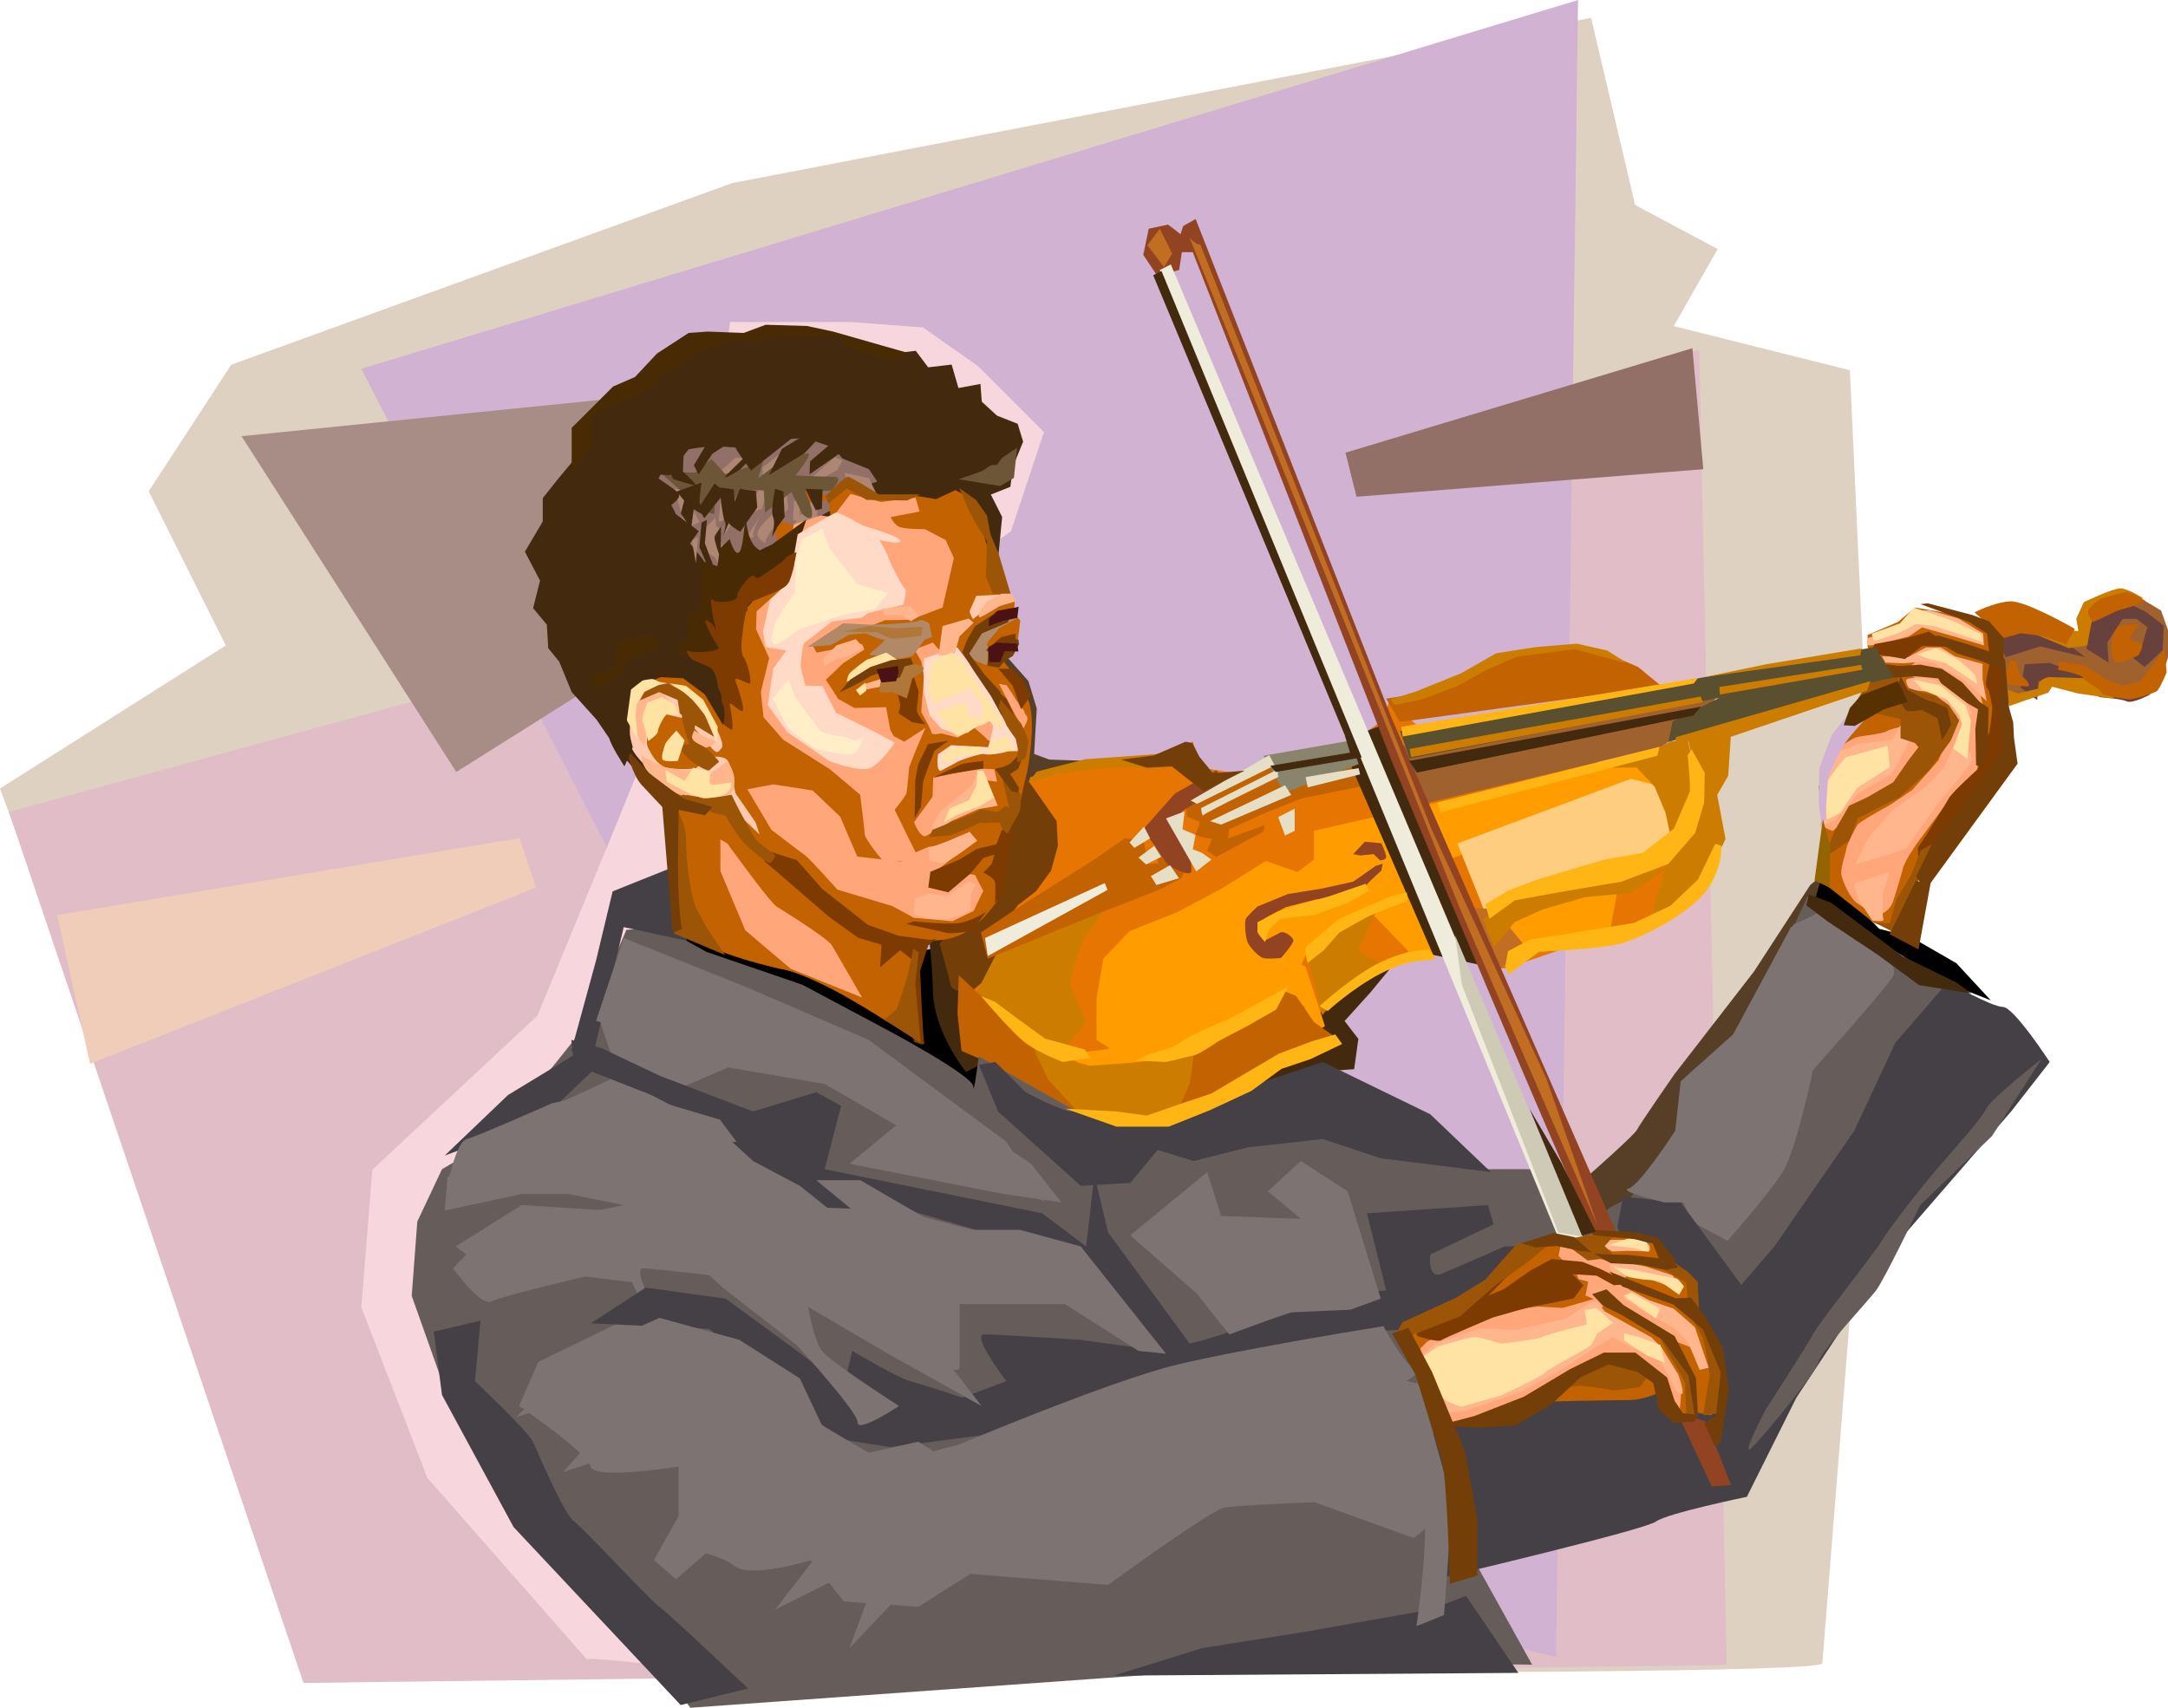 <?xml version="1.0" encoding="UTF-8"?>
<!DOCTYPE svg PUBLIC "-//W3C//DTD SVG 1.1//EN" "http://www.w3.org/Graphics/SVG/1.1/DTD/svg11.dtd">
<!-- Creator: CorelDRAW -->
<svg xmlns="http://www.w3.org/2000/svg" xml:space="preserve" width="174.667mm" height="137.619mm" version="1.1" style="shape-rendering:geometricPrecision; text-rendering:geometricPrecision; image-rendering:optimizeQuality; fill-rule:evenodd; clip-rule:evenodd"
viewBox="0 0 17467 13762"
 xmlns:xlink="http://www.w3.org/1999/xlink">
 <defs>
  <style type="text/css">
   <![CDATA[
    .fil31 {fill:#454045;fill-rule:nonzero}
    .fil74 {fill:#E6DFC5;fill-rule:nonzero}
    .fil66 {fill:#7D7373;fill-rule:nonzero}
    .fil7 {fill:#432A0E;fill-rule:nonzero}
    .fil57 {fill:#FFE3A4;fill-rule:nonzero}
    .fil45 {fill:#482A04;fill-rule:nonzero}
    .fil78 {fill:#926F67;fill-rule:nonzero}
    .fil19 {fill:#69413C;fill-rule:nonzero}
    .fil39 {fill:#AE8674;fill-rule:nonzero}
    .fil59 {fill:#733E08;fill-rule:nonzero}
    .fil62 {fill:#4A1212;fill-rule:nonzero}
    .fil51 {fill:#7D3B01;fill-rule:nonzero}
    .fil54 {fill:#9C5506;fill-rule:nonzero}
    .fil48 {fill:#FFB68D;fill-rule:nonzero}
    .fil70 {fill:#FFB615;fill-rule:nonzero}
    .fil34 {fill:#924322;fill-rule:nonzero}
    .fil22 {fill:#CC7D00;fill-rule:nonzero}
    .fil64 {fill:#C26E22;fill-rule:nonzero}
    .fil42 {fill:#FFA67B;fill-rule:nonzero}
    .fil25 {fill:#C26201;fill-rule:nonzero}
    .fil12 {fill:#FF9C00;fill-rule:nonzero}
    .fil8 {fill:black;fill-rule:nonzero}
    .fil0 {fill:#DFD1C1;fill-rule:nonzero}
    .fil1 {fill:#E0BDC7;fill-rule:nonzero}
    .fil2 {fill:#D1B2D3;fill-rule:nonzero}
    .fil3 {fill:#A88C86;fill-rule:nonzero}
    .fil4 {fill:#F7D6DE;fill-rule:nonzero}
    .fil5 {fill:#563F26;fill-rule:nonzero}
    .fil6 {fill:#563F26;fill-rule:nonzero}
    .fil9 {fill:#E67601;fill-rule:nonzero}
    .fil10 {fill:#FF9C00;fill-rule:nonzero}
    .fil11 {fill:#FFCD7F;fill-rule:nonzero}
    .fil13 {fill:#733E08;fill-rule:nonzero}
    .fil14 {fill:#9F622F;fill-rule:nonzero}
    .fil15 {fill:#9F622F;fill-rule:nonzero}
    .fil16 {fill:#C26E22;fill-rule:nonzero}
    .fil17 {fill:#69413C;fill-rule:nonzero}
    .fil18 {fill:#69413C;fill-rule:nonzero}
    .fil20 {fill:#CC7D00;fill-rule:nonzero}
    .fil21 {fill:#CC7D00;fill-rule:nonzero}
    .fil23 {fill:#C26201;fill-rule:nonzero}
    .fil24 {fill:#C26201;fill-rule:nonzero}
    .fil26 {fill:#665D5B;fill-rule:nonzero}
    .fil27 {fill:#7D7373;fill-rule:nonzero}
    .fil28 {fill:#7D7373;fill-rule:nonzero}
    .fil29 {fill:#454045;fill-rule:nonzero}
    .fil30 {fill:#454045;fill-rule:nonzero}
    .fil32 {fill:#924322;fill-rule:nonzero}
    .fil33 {fill:#924322;fill-rule:nonzero}
    .fil35 {fill:#F0ECDC;fill-rule:nonzero}
    .fil36 {fill:#926F67;fill-rule:nonzero}
    .fil37 {fill:#AE8674;fill-rule:nonzero}
    .fil38 {fill:#AE8674;fill-rule:nonzero}
    .fil40 {fill:#FFCAB0;fill-rule:nonzero}
    .fil41 {fill:#FFCAB0;fill-rule:nonzero}
    .fil43 {fill:#6D5537;fill-rule:nonzero}
    .fil44 {fill:#6D5537;fill-rule:nonzero}
    .fil46 {fill:#FFDAC6;fill-rule:nonzero}
    .fil47 {fill:#FFDAC6;fill-rule:nonzero}
    .fil49 {fill:#B18967;fill-rule:nonzero}
    .fil50 {fill:#B18967;fill-rule:nonzero}
    .fil52 {fill:#B07738;fill-rule:nonzero}
    .fil53 {fill:#B07738;fill-rule:nonzero}
    .fil55 {fill:#FFEEC8;fill-rule:nonzero}
    .fil56 {fill:#FFEEC8;fill-rule:nonzero}
    .fil58 {fill:#733E08;fill-rule:nonzero}
    .fil60 {fill:#4A1212;fill-rule:nonzero}
    .fil61 {fill:#4A1212;fill-rule:nonzero}
    .fil63 {fill:#C26E22;fill-rule:nonzero}
    .fil65 {fill:#CFCAB6;fill-rule:nonzero}
    .fil67 {fill:#665D5B;fill-rule:nonzero}
    .fil68 {fill:#FFB615;fill-rule:nonzero}
    .fil69 {fill:#FFB615;fill-rule:nonzero}
    .fil71 {fill:#5A502F;fill-rule:nonzero}
    .fil72 {fill:#8B846D;fill-rule:nonzero}
    .fil73 {fill:#F0ECDC;fill-rule:nonzero}
    .fil75 {fill:#D1B2D3;fill-rule:nonzero}
    .fil76 {fill:#946401;fill-rule:nonzero}
    .fil77 {fill:#573101;fill-rule:nonzero}
    .fil79 {fill:#F0CDB8;fill-rule:nonzero}
   ]]>
  </style>
 </defs>
 <g id="Layer_x0020_1">
  <g id="vc111956.ai">
   <g>
    <path class="fil0" d="M2617 13451l-2617 -7097 1819 -1153 -621 -1242 665 -1020 4037 -1464 6919 -1331 355 1508 665 355 -354 621 1419 355 222 4835 -444 5589c-222,133 -12065,44 -12065,44z"/>
    <polygon class="fil1" points="13911,13418 2445,13562 72,6543 13690,2817 "/>
    <polygon class="fil2" points="5528,8073 2911,2972 12714,0 12537,13352 9653,12686 "/>
    <polygon class="fil3" points="5007,3205 1946,3515 3676,6221 4874,5467 "/>
    <path class="fil4" d="M4730 13374l-1287 -1464 -532 -1375 89 -1109 1330 -1242 622 -1508 487 -1198 444 -2883 976 0 577 44 443 311 532 532 -266 799 -931 665 -1908 8472c0,0 -598,-69 -576,-44z"/>
    <path class="fil5" d="M12801 9470c0,0 366,-322 388,-366 22,-45 299,-444 299,-444l644 -832 454 -698 111 -89 -67 377c0,0 -465,1176 -543,1231 -77,55 -776,1109 -820,1120 -45,11 -366,144 -366,144l-100 -443z"/>
    <polygon class="fil6" points="8109,5289 8286,5489 8353,5710 8343,5877 8332,6076 8454,6121 8775,6132 8509,6387 8154,6697 7977,6343 8009,5322 "/>
    <polygon class="fil7" points="7918,3856 8074,4166 8020,4723 7575,3867 "/>
    <polygon class="fil7" points="8163,3756 8243,3559 8199,3415 8032,3349 7910,3237 7899,3094 7722,3127 7667,2938 7478,2960 7378,2827 7190,2849 6790,2750 6358,2650 6003,2739 5593,2794 5293,2982 4861,3315 4706,3482 4617,3714 4506,3847 4373,4014 4373,4202 4229,4446 4351,4679 4295,4901 4406,5034 4417,5223 4506,5333 4606,5577 4806,5799 4950,6010 5149,6243 5327,6365 5896,5752 5940,5003 6937,4366 7586,4078 7752,3945 7974,3989 8140,3923 "/>
    <path class="fil8" d="M7600 7629l-177 33 -111 422 -33 55c0,0 -644,-311 -888,-388 -243,-78 -920,-277 -920,-277l-56 177c0,0 378,100 466,200 89,100 1653,1108 2041,1164 388,56 521,277 443,-211 -77,-488 -765,-1175 -765,-1175z"/>
    <polygon class="fil8" points="14619,7263 14664,7108 14897,7241 15141,7485 15396,7551 15762,7762 16039,8061 15673,7917 "/>
    <path class="fil7" d="M9580 9015c0,0 465,-177 509,-199 45,-23 511,-178 511,-178l310 -22 34 -244 -111 -144 210 -233 156 -189 -400 189 -277 222 -311 277 -631 521z"/>
    <path class="fil7" d="M7473 7474c0,0 33,188 44,521 11,333 266,643 266,643l244 -122 -410 -1098 -144 56z"/>
    <path class="fil9" d="M10076 6251l-344 -56 -88 -99 -34 -122 -188 133 -344 22 -410 33 -366 100 -100 255 -189 887 -332 511 377 554 787 288c0,0 854,56 898,22 44,-33 743,-244 810,-332 66,-89 55,-266 55,-266l266 -189 289 -233 255 -122 299 67 311 99 110 0 643 -221 610 -133c0,0 367,-289 367,-333 0,-44 99,-288 99,-288l-155 -422 -311 -221 -1763 -156 -432 -377 -78 167 -244 177 -432 89 -366 166z"/>
    <polygon class="fil10" points="13283,6076 10586,6695 10586,6927 10453,7027 10198,6938 9843,7160 9488,7349 9100,7504 8889,7726 8834,8048 8834,8380 9011,8491 9666,8314 10209,8003 10464,7815 10542,7648 11041,7316 11362,7038 13428,6287 "/>
    <g>
     <polygon class="fil11" points="13139,6276 11742,6797 11956,7332 12244,7543 12787,7576 12976,7432 13020,7177 13209,6966 13486,6744 13486,6467 13406,6343 "/>
     <path class="fil12" d="M11052 7360l343 355 245 -22 -233 -599 -145 -133c0,0 -288,177 -332,177 -45,0 -366,178 -366,178l488 44z"/>
     <path class="fil12" d="M10675 8269l-156 -476 -155 -100 -477 277 -310 266 -344 133 -332 89 -400 44c0,0 344,122 400,100 55,-22 632,-89 632,-89l743 -344 233 -66 33 255 133 -89z"/>
    </g>
    <path class="fil13" d="M8257 6251l256 366 10 199 -55 200 -122 167 -144 110 -100 133 -55 200c0,0 11,188 -45,222 -55,33 -188,155 -188,155 0,0 -144,-11 -156,-67 -10,-55 -88,-332 -88,-332l122 -144 565 -1209z"/>
    <g>
     <polygon class="fil14" points="11268,6018 11490,6473 13386,6018 13697,5797 13830,5619 12765,5774 "/>
     <path class="fil15" d="M16136 5054l-33 110 55 300 22 133 189 22 89 -89 55 -77 178 66 410 111 277 -100c0,0 89,-200 89,-244 0,-44 0,-211 0,-211l-56 -155 -221 -133 -289 144 -44 67 56 199c0,0 -89,0 -145,0 -55,0 -244,-66 -244,-66l-321 -89 -67 12z"/>
     <polygon class="fil16" points="11867,7316 12066,7837 12244,7648 12554,7537 12854,7526 12821,7438 12577,7426 12299,7460 12144,7415 12055,7327 "/>
    </g>
    <g>
     <polygon class="fil17" points="16846,4920 16802,5098 16813,5231 16989,5340 16978,5179 17101,4987 17212,4987 17301,5054 17256,5209 17179,5297 17278,5375 17423,5242 17434,5042 17290,4931 17179,4876 16946,4898 "/>
     <polygon class="fil18" points="16802,5297 16436,5209 16158,5297 16092,5142 16347,5064 16569,5120 "/>
     <path class="fil19" d="M16724 5419l-211 -77 -200 11 -33 188 133 100 12 -155 221 11 277 122c0,0 167,11 211,33 45,22 189,-55 189,-55l-11 -67 -289 11 -299 -122z"/>
    </g>
    <polygon class="fil12" points="12050,7316 12161,7471 12316,7660 12970,7515 13059,7027 12648,7127 12161,7216 "/>
    <g>
     <path class="fil20" d="M13602 5963l78 355 -78 354 -144 211c0,0 -200,577 -144,566 56,-11 477,-455 477,-455l111 -233 -67 -355 89 -155 22 -333 -344 45z"/>
     <polygon class="fil21" points="10531,7693 10652,8181 10852,7959 11140,7781 10941,7659 11107,7305 10652,7548 "/>
     <path class="fil22" d="M8989 7205l-266 377c0,0 -100,277 -100,332 0,56 111,267 122,311 11,44 -210,255 -210,255l199 111 644 -45c0,0 210,-133 221,-88 11,44 67,521 22,521 -44,0 -587,67 -632,55 -44,-11 -410,-100 -410,-100l-532 -321 -211 -133 0 -421 211 -411 721 -366 221 -77z"/>
     <polygon class="fil22" points="12699,6185 13186,6185 13331,6340 13419,6550 13452,6706 13619,6584 13652,6195 13597,5963 13464,5974 13286,6062 "/>
     <path class="fil22" d="M12037 7630l167 -200 222 -100 343 -100 366 -33 311 -211 -455 122 -410 78c0,0 -211,11 -255,22 -44,11 -211,67 -211,67l-166 133 88 222z"/>
     <path class="fil22" d="M17272 4824c0,0 -128,-83 -189,-83 -61,0 -294,111 -294,111l-61 133 17 100 -167 -12 -266 -44 89 83 266 111 150 -22c0,0 22,-133 39,-205 16,-72 72,-161 72,-161l161 -28 183 17z"/>
     <path class="fil22" d="M16190 5689l128 -45 183 -61 33 -49 211 55 272 39 99 -50c0,0 -216,-77 -260,-111l-350 -11c-108,25 -73,91 -88,94 -28,6 -161,39 -161,39l-116 -44 49 144z"/>
    </g>
    <polygon class="fil23" points="7725,7859 8058,8169 8302,8347 8346,8491 8446,8702 8701,8979 8468,8924 8169,8791 7925,8546 7747,8469 7714,8169 "/>
    <polygon class="fil24" points="10264,8069 9943,8314 9621,8469 9588,8724 9477,8979 9799,8868 10242,8580 10642,8413 10775,8369 10586,8236 10442,8025 10331,7981 "/>
    <path class="fil25" d="M11035 6323l-549 111 -305 122 -277 127 -11 73 294 -106 -6 50 -382 205 -73 -49c0,0 51,-106 28,-100 -22,5 -127,-28 -127,-28 0,0 55,-111 33,-111 -22,0 -100,-39 -100,-39l0 -111 666 -343 698 -34 111 233z"/>
    <path class="fil25" d="M9344 6634l28 110 99 67 -11 89 106 77 -50 100 -155 83 -222 89 -216 83 -477 194 -488 200 -55 -211 271 -183 649 -410 238 -166 150 16 28 122c0,0 -22,72 0,72 22,0 105,-22 99,6 -5,27 -22,-128 -22,-128l-77 -166 105 -44z"/>
    <path class="fil25" d="M16142 5142l138 -39 178 23 188 66 71 -124c0,0 -394,-228 -521,-222 -128,6 -288,89 -288,89l234 207z"/>
    <path class="fil25" d="M16247 5325c0,22 17,117 45,128 27,11 72,72 49,77 -22,6 -166,-16 -166,-16l-28 -61 50 -128 50 0z"/>
    <path class="fil25" d="M16862 5014l200 -94 150 -44 72 -33c0,0 -105,-72 -144,-72 -39,0 -189,44 -211,55 -22,11 -94,61 -105,94 -11,34 38,94 38,94z"/>
    <path class="fil25" d="M17234 5031c-28,0 -161,-5 -183,33 -22,39 -45,115 -40,148 6,33 1,108 35,124 33,17 183,-55 183,-55 0,0 55,-89 16,-100 -39,-11 -89,-22 -83,-45 6,-22 72,-105 72,-105z"/>
    <path class="fil25" d="M17439 5231l-194 260 -150 34 -144 -61 -150 -100 -205 -34 -16 67c0,0 188,33 205,67 16,33 133,83 144,116 11,33 188,50 222,56 33,5 205,-50 227,-67 22,-17 78,-150 78,-150l-17 -188z"/>
    <polygon class="fil25" points="11168,5630 11279,5818 13386,5530 13198,5375 12865,5231 12366,5220 12089,5297 11800,5453 11379,5597 "/>
    <path class="fil26" d="M7886 8513c0,0 -44,333 -44,244 0,-89 -710,-466 -710,-466l-666 -355 -776 -266 -355 -199 -288 22 -333 776 -266 333 -621 665 -266 155 -199 422 -45 599 244 687 1553 2018 448 614 5141 -369 1641 22 -444 -799 1087 -399 1375 -1375 1553 -2794 -577 -267 -377 -332 -399 -222 -289 621c0,0 -488,776 -488,865 0,88 -643,931 -643,931l-177 89 -200 222 -377 -533 -399 0 -1065 -621c0,0 -1840,378 -1929,333 -89,-44 -1109,-621 -1109,-621z"/>
    <path class="fil27" d="M14451 7449l266 -111 332 221c0,0 267,200 200,311 -67,111 -643,754 -643,754 0,0 -133,643 -244,821 -111,177 -444,554 -444,554l-288 -155 -155 -355 532 -954 444 -1086z"/>
    <path class="fil28" d="M4981 8668c0,0 -843,400 -932,422 -89,22 -444,399 -444,399l-22 266 621 -133 377 0 444 89c0,0 -954,200 -1042,221 -89,23 -333,289 -333,289 0,0 221,310 310,266 89,-44 754,-200 754,-200l377 45 111 222 -865 421 -155 355c0,0 554,377 577,488 22,111 709,0 709,0 0,0 0,421 0,554 0,133 311,133 444,244 133,111 621,-44 621,-44l266 333 599 44 421 -266 1109 89c0,0 821,-599 932,-622 111,-22 732,-44 732,-44l798 288c0,0 333,-244 266,-354 -66,-111 -355,-998 -355,-998 0,0 -532,-67 -709,-23 -178,45 -1442,422 -1597,444 -155,22 -533,66 -887,111 -355,44 -621,133 -621,133l-266 133 -555 -111 -222 -510 -1153 -643c0,0 -200,-355 -111,-355 89,0 821,89 821,89l598 244 755 332c0,0 377,222 377,133 0,-89 0,-510 0,-510l953 0c0,0 -89,-399 -177,-421 -89,-22 -1597,-422 -1597,-422l-1197 -554 -311 -311 466 -199 776 133 577 333 -377 310 1242 244 465 67 -244 -311 -909 -599 -799 -465c0,0 -909,-245 -998,-311 -88,-67 -510,-111 -510,-111l-266 311 156 465z"/>
    <g>
     <polygon class="fil29" points="8751,10044 8396,9777 6644,9422 6777,8912 6577,8801 6067,8957 5313,8668 4848,8447 4603,8380 4626,8580 5247,8824 5801,9112 6067,9356 6444,9556 6666,9733 7331,9755 7864,9911 8574,10044 9150,10642 9327,10975 9660,10930 8928,9932 8817,9467 "/>
     <path class="fil30" d="M7886 8580l155 377 666 599 399 -23 221 -266 289 89 443 -111 599 -66 466 155 887 111 -488 -466 -865 -421 -665 221 -732 244c0,0 -532,-66 -621,-66 -89,0 -377,-156 -377,-156l-244 -243 -133 22z"/>
     <path class="fil31" d="M15693 7914l-422 488 -332 710 -643 932 -267 310 -488 -665 -465 -45 -45 244 267 666 66 554c0,0 -1353,266 -1442,266 -88,0 -399,200 -399,200l133 1131c0,0 1597,-377 1686,-444 89,-66 732,-199 732,-199l399 -799 865 -1308 865 -998 311 -399c0,0 -289,-444 -378,-444 -88,0 -443,-200 -443,-200z"/>
     <polygon class="fil31" points="11523,12971 10525,13148 9682,13282 8973,13503 12233,13481 11811,12860 "/>
     <path class="fil31" d="M8019 11552l-843 110 -421 -66 -555 -488 -487 -399 -954 -45 443 -288 644 89 576 421 377 289 67 -289c0,0 377,222 465,244 89,22 422,133 422,133l355 -133c0,0 -289,-377 -178,-377 111,0 777,44 777,44l643 89 355 -89 776 -243 443 -134 244 -22 -155 -621 976 -66 44 155 -510 244c0,0 -22,200 89,155 111,-44 510,-221 510,-221l377 0 -355 443 -709 222 -444 22 -1264 444 -1398 465 -310 -88z"/>
     <path class="fil31" d="M3495 10731l376 -89 -44 488c0,0 422,399 466,488 44,89 244,577 333,643 88,67 598,621 687,688 89,66 714,658 714,658l-543 133 -1346 -1434 -577 -1065 -66 -510z"/>
     <polygon class="fil31" points="4803,8602 4360,9023 3583,9312 4093,8824 4714,8447 4936,8580 "/>
     <polygon class="fil31" points="5380,7005 4936,7183 4803,7737 4603,8469 4781,8491 5025,7471 5535,7582 "/>
    </g>
    <polygon class="fil7" points="11547,7695 11964,7784 11132,5844 10877,5943 10877,6077 10323,6198 10323,6287 10877,6154 "/>
    <path class="fil32" d="M9255 1843l-44 211 111 166 178 -44 22 -144 88 0 1608 4114c0,0 1575,3770 1619,3770 45,0 189,22 189,22l-1808 -4136 -1585 -4037 -100 56 -22 66 -100 -77 -156 33z"/>
    <polygon class="fil33" points="13547,11457 13791,11979 13946,11967 13747,11457 13591,11402 "/>
    <path class="fil34" d="M10996 6783l-94 100 56 11 110 -11 50 50c0,0 50,0 50,-28 0,-28 -39,-110 -39,-110l-133 -12z"/>
    <path class="fil34" d="M11085 6977l-183 128 -250 55 -277 45 -244 100c0,0 -83,77 -94,99 -11,22 -5,150 17,194 22,45 88,111 122,122 33,11 144,0 144,0 0,0 105,-116 100,-144 -6,-28 -72,-77 -105,-61 -34,17 -128,67 -128,67 0,0 -56,-50 -56,-78 0,-28 72,-111 72,-111l156 -83 238 -61 244 -28c0,0 150,-66 172,-94 22,-28 116,-111 116,-111l11 -55 -55 16z"/>
    <path class="fil34" d="M9799 6207l-333 188 -255 288 200 289c0,0 188,111 188,44 0,-66 -22,-233 -66,-299 -45,-67 -12,-178 -12,-178l233 -144 111 -111 -66 -77z"/>
    <polygon class="fil35" points="9433,2131 12749,9983 12549,9960 9344,2176 "/>
    <path class="fil36" d="M7068 3881l-67 -100 -213 -86 -77 -89 -322 -111 -288 122 -344 -22c0,0 -300,22 -333,67 -33,44 -100,155 -122,199 -22,45 145,222 155,333 12,111 211,299 222,344 11,44 167,77 167,77 0,0 90,103 101,-8 11,-111 256,-211 256,-211l133 -33 208 -169 144 -78c0,0 78,-55 111,-111 34,-55 269,-124 269,-124z"/>
    <polygon class="fil37" points="5990,3900 5890,4094 5842,4302 5995,4061 6062,3911 "/>
    <polygon class="fil38" points="6112,3939 6051,4128 6139,4100 6178,3955 "/>
    <path class="fil39" d="M6339 3983l-127 172c0,0 -126,114 -109,158 16,44 77,78 66,50 -11,-28 181,-263 181,-263l-11 -117z"/>
    <path class="fil39" d="M6400 4033c-6,22 -11,161 -11,161 0,0 72,5 61,-22 -11,-28 -5,-122 -5,-122l-45 -17z"/>
    <polygon class="fil39" points="6544,4033 6391,4230 6583,4166 6583,4033 "/>
    <polygon class="fil39" points="6550,3839 6727,3684 6788,3712 6744,3789 6600,3867 "/>
    <polygon class="fil39" points="6306,3640 6145,3767 6145,3867 6345,3712 "/>
    <polygon class="fil39" points="6012,3689 5884,3800 5807,3906 5790,3811 5923,3689 "/>
    <path class="fil39" d="M5763 4172c0,0 22,249 33,288 11,39 16,83 0,61 -17,-22 -133,-89 -133,-89l16 -171 84 -89z"/>
    <path class="fil39" d="M5742 4224l94 200 -11 72c0,0 -44,-17 -72,-44 -27,-28 54,-186 54,-186l-65 -42z"/>
    <path class="fil39" d="M7001 3853l-196 -42c0,0 41,214 63,192 22,-23 189,-34 189,-34l-56 -116z"/>
    <polygon class="fil39" points="5574,4355 5607,4538 5624,4327 "/>
    <path class="fil39" d="M5829 4399l17 178c0,0 -48,41 -48,8 0,-33 -50,-111 -50,-111l81 -75z"/>
    <polygon class="fil39" points="5818,3906 5790,4205 5879,4177 5868,4039 "/>
    <path class="fil39" d="M6139 4133c-5,22 -136,208 -136,208 0,0 83,0 67,-28 -17,-28 69,-180 69,-180z"/>
    <polygon class="fil39" points="5435,3939 5524,4261 5635,4205 5502,3950 "/>
    <path class="fil25" d="M7786 3995l-89 -45 -155 72 -167 -27 -366 27 -207 -113 -106 94 -205 -61c0,0 -33,116 -11,111 22,-6 194,-23 194,-23l17 123 -259 85 -122 -33c0,0 -55,0 -61,22 -5,23 6,117 6,117l33 144 -34 216c0,0 -313,294 -335,294 -23,0 -127,194 -127,194l67 225 -40 318 -43 -146c0,0 -144,-133 -344,-145 -199,-11 -299,167 -299,167 0,0 -39,188 -28,244 11,55 95,260 189,360 94,100 127,344 127,344l95 987c0,0 382,183 731,249 350,67 865,411 865,411l327 210 -105 -349 105 -494c0,0 211,39 383,-88 172,-128 261,-305 261,-305l-6 -444c0,0 139,-177 144,-255 6,-77 56,-266 56,-266 0,0 76,-399 10,-566 -67,-166 -208,-327 -208,-327l124 -177 17 -144 -50 -61 6 -111 -116 -94 -202 -641 -72 -99z"/>
    <path class="fil25" d="M7214 4111c0,0 284,-133 350,-66 67,66 122,222 122,222 0,0 144,21 188,110 45,89 -8,114 -52,125 -44,11 -134,221 -134,221l111 167 -333 16c0,0 -132,-482 -176,-504 -45,-22 -209,-47 -220,-91 -11,-45 144,-200 144,-200z"/>
    <path class="fil25" d="M6216 4566c0,0 -42,626 180,992 221,366 761,1239 772,1417 11,177 510,377 510,377l22 111c0,0 -310,88 -510,77 -200,-11 200,122 200,122 0,0 11,488 -100,533 -111,44 -133,44 -133,44 0,0 -577,-377 -821,-421 -244,-45 -355,-123 -355,-123 0,0 -133,-399 -244,-687 -111,-288 -122,-510 -100,-521 23,-11 -376,-178 -432,-344 -55,-166 -22,-488 -22,-488 0,0 78,144 244,277 166,133 388,156 465,56 78,-100 27,-181 27,-181l133 0c0,0 -66,-199 -44,-243 22,-45 88,-89 77,-244 -11,-156 -67,-427 -67,-427l198 -327z"/>
    <path class="fil25" d="M6729 5666c0,0 371,-17 432,6 61,22 47,95 47,95l76 60 177 50 62 55 -87 245 -11 149 -95 278 150 249c0,0 -129,127 -151,116 -23,-11 -111,-155 -100,-238 11,-83 -500,-1065 -500,-1065z"/>
    <path class="fil25" d="M7622 5855c0,0 39,77 95,77 55,0 171,-22 177,23 6,44 -6,133 50,105 56,-28 144,-44 117,-111 -28,-66 -157,-67 -201,-61 -45,6 -238,-33 -238,-33z"/>
    <path class="fil25" d="M7678 6759l205 -78 78 55c0,0 -12,89 -73,128 -61,39 -271,227 -271,227l33 106c0,0 -133,49 -222,11 -88,-39 -72,-150 -72,-150 0,0 100,-222 117,-244 16,-22 205,-55 205,-55z"/>
    <path class="fil25" d="M12324 10074l-610 466 -365 199 188 743c0,0 366,-33 654,-133 289,-100 278,-55 278,-55 0,0 487,-11 643,-11 155,0 288,-78 288,-78l100 211 111 11 55 -44 122 22 78 -100 0 -266 -211 -466 -22 -222 -189 -155 -77 -166 -477 -100 -400 100 -166 44z"/>
    <path class="fil25" d="M15208 5494l-211 155 -189 300 -155 388 44 366 34 444 365 288 134 55 144 -244 188 -521 433 -588c0,0 133,-199 144,-255 11,-55 -33,-510 -33,-510l-78 -255 -144 -144 -455 -77 -138 116 -244 105 0 100 61 56 -12 116 112 105z"/>
    <path class="fil40" d="M5105 5550c0,0 45,-72 200,-56 155,17 288,106 288,106l156 227c0,0 94,166 66,200 -28,33 -33,44 -61,22 -27,-22 -222,-255 -222,-255l-172 -39c0,0 -127,89 -127,111 0,22 -39,105 -11,161 28,55 61,116 122,149 61,34 261,17 261,17 0,0 88,-89 138,-94 50,-6 116,5 127,44 12,39 56,250 56,250l161 233 33 99 -144 -138 -116 -166c0,0 -250,27 -383,-39 -133,-67 -333,-244 -383,-344 -50,-100 11,-488 11,-488z"/>
    <polygon class="fil41" points="8098,4790 7866,4801 7810,4929 7838,4990 7993,4868 "/>
    <path class="fil42" d="M6708 4169l144 -188 246 64 278 -34 33 111 -233 45c0,0 22,55 66,77 45,22 210,20 210,20l167 88 66 145 -91 399 -261 99 -205 3 -155 64 -299 53 -128 83 33 61 366 -70 19 45 -172 111 -138 133 100 155 130 72 255 -6 34 184 28 49 84 45 171 -111 -70 161 -61 155c0,0 -17,189 -22,211 -6,22 -95,133 -95,133l194 394c0,0 -250,33 -273,27 -22,-5 -161,-194 -161,-216 0,-22 -38,-327 -38,-327l-244 -205 -377 -239 -157 -180 -22 -205 67 -272 -106 -233 5 -144 203 -183 117 -244 -39 -122 17 -150 220 -74 94 16z"/>
    <path class="fil42" d="M8049 5511l127 244 68 117c0,0 28,-45 33,-73 6,-27 -18,-38 -23,-61 -6,-22 -45,-61 -61,-88 -17,-28 -83,-128 -83,-128l-61 -11z"/>
    <path class="fil42" d="M7872 6193l-264 56 -89 11 -6 161 -149 205c0,0 49,127 94,111 44,-17 309,-189 309,-189l216 -61 34 -17 -89 -183 105 12 -22 -100 -139 -6z"/>
    <path class="fil42" d="M7444 5456l-22 282c0,0 83,145 83,166 0,23 79,6 79,6l133 34 133 -78c0,0 89,72 105,94 17,22 72,6 89,-28 17,-33 -23,-127 -23,-127l-438 -549 -67 -78 -149 56 55 94 22 128z"/>
    <path class="fil42" d="M7257 6942l-350 -39 -138 -322 -222 -211 -316 -49 -210 39 194 327c0,0 238,183 271,205 33,22 261,277 261,277l443 133 172 94 311 28 171 -83 78 -161 -66 -128c0,0 -45,-16 -67,0 -22,17 -233,95 -233,95l-50 -100 133 -105 128 -122 -122 -23 -166 28c0,0 -95,39 -117,50 -22,11 -105,67 -105,67z"/>
    <path class="fil42" d="M5860 6797c0,0 343,477 399,510 55,34 410,255 443,311 34,56 244,421 244,421l-576 -232 -366 -311 -200 -477 0 -255 56 33z"/>
    <path class="fil42" d="M12840 10468l-249 72 -206 -11 -282 39 -494 183 -111 61 -55 55 155 588c0,0 111,11 166,0 56,-11 572,-111 721,-227 150,-117 543,-311 543,-311l228 116 139 89 133 294c0,0 16,-144 16,-188 0,-45 -111,-272 -161,-300 -49,-28 -410,-288 -410,-288l-89 -89 100 -72 217 128 288 199 188 72 -133 -222 -310 -188 -178 -128 72 -83 -5 -50 -394 -105 -150 -94 -22 111c0,0 39,49 67,55 28,5 66,55 66,55l28 78 78 22 -22 111 66 28z"/>
    <path class="fil42" d="M15762 5766l-144 361 -211 238c0,0 -177,122 -199,133 -23,11 -233,128 -244,150 -12,22 -83,149 -89,194 -6,44 -50,155 -39,210 11,56 72,189 122,222 50,33 127,100 161,100 33,0 105,-28 133,-111 28,-83 61,-194 78,-260 16,-67 110,-200 110,-200l322 -438 166 -161 50 -244 0 -271 -50 -200 -216 -139c0,0 -211,-61 -233,-50 -22,11 -144,111 -122,128 22,16 178,72 183,100 6,28 222,238 222,238z"/>
    <path class="fil42" d="M15374 5844c0,0 -144,28 -177,50 -34,22 -228,38 -250,50 -22,11 -166,88 -177,138 -12,50 -56,272 -56,311 0,39 -50,260 -50,260l100 44c0,0 172,-138 200,-160 27,-22 266,-177 266,-177 0,0 199,-128 210,-233 12,-106 78,-167 84,-200 5,-33 -150,-83 -150,-83z"/>
    <path class="fil43" d="M5311 3798l233 211 100 -122 -33 221 144 34 11 -222c0,0 111,222 122,177 11,-44 77,-155 77,-155l189 11 11 177 155 -121 56 -45 88 178c0,0 67,66 78,11 11,-56 -55,-189 -55,-189l210 -11c0,0 111,-111 22,-111 -88,0 -310,-11 -310,-11 0,0 144,-177 100,-177 -45,0 -222,66 -222,66l-178 133 45 -155 -133 67 -178 55 -111 -122 -133 111 -288 -11z"/>
    <polygon class="fil44" points="8194,3609 7914,3795 7725,3862 8058,3917 8169,3851 "/>
    <path class="fil45" d="M6400 4477l97 -291 -308 224c0,0 0,89 -100,0 -100,-88 -66,-377 -100,-88 -33,288 -110,22 -110,22l-78 77 -22 145c0,0 120,119 75,52 -44,-66 -221,-100 -221,-100 0,0 22,156 11,200 -11,45 11,155 11,155l-156 145 45 122 -178 55 -166 -78 -244 67c0,0 11,233 -33,222 -44,-11 -177,33 -155,77 22,45 100,111 122,45 22,-67 321,-200 321,-200 0,0 167,-89 211,-22 44,66 244,122 244,122 0,0 233,77 188,0 -44,-78 -73,-369 5,-391 77,-22 285,-289 285,-289l233 -177 23 -94z"/>
    <polygon class="fil45" points="4606,3814 4606,3448 4939,3115 5116,3038 5293,2849 5548,2683 5704,2672 5992,2683 6169,2617 6502,2627 6713,2672 7101,2783 7334,2849 7201,2916 6935,2827 6679,2794 6424,2716 6169,2727 6025,2916 5970,2816 5881,2783 5715,2872 5593,3082 5571,2905 5338,3016 5216,3204 5027,3215 4816,3459 4772,3592 "/>
    <path class="fil46" d="M7713 5217l-269 89c0,0 -5,244 0,271 6,28 45,189 45,189l94 105 107 39 110 -5c0,0 84,-117 106,-117 22,0 94,28 94,67 0,39 -39,166 -39,166l-298 -16 -105 72c0,0 -20,124 19,136l120 -64c27,-22 214,-83 236,-72 22,11 140,-6 168,-17 28,-11 99,-6 99,-6l16 -155 -73 -111 -430 -571z"/>
    <path class="fil47" d="M6427 4305c0,0 287,-169 309,-175 22,-5 190,92 213,103 22,11 288,83 304,122 17,39 -168,-3 -168,-3 0,0 61,100 67,128 5,27 115,249 137,260 22,11 -11,133 -11,133l-283 67 -50 36 -244 33 -227 178c0,0 -29,160 -23,188 5,28 38,150 38,150l137 3 109 216 305 150 169 91c0,0 -102,153 -189,200 -87,46 -340,-53 -340,-53l-338 -233 -156 -219 44 -294 105 -144 -166 -28 -22 -127 58 -255 155 -144 67 -383z"/>
    <path class="fil48" d="M8099 4768l-150 83 -61 89c0,0 -11,39 11,33 22,-6 155,-89 155,-89l133 -39 -27 -49 -61 -28z"/>
    <polygon class="fil48" points="6959,5514 6965,5558 7087,5536 7104,5469 "/>
    <polygon class="fil48" points="6895,5151 6740,5200 6635,5306 6640,5367 6735,5311 6846,5284 6956,5217 "/>
    <path class="fil48" d="M5250 5511c0,0 -116,66 -122,89 -6,22 -28,111 -34,144 -5,33 28,139 34,166 6,28 61,100 61,100l39 -178c0,0 44,-149 66,-149 22,0 61,-22 83,-11 23,11 61,33 84,55 22,23 83,56 88,95 6,38 17,127 39,149 22,22 67,34 89,50 22,17 94,-44 94,-44 0,0 -150,-62 -189,-100 -39,-39 -50,-83 -78,-100 -27,-17 -221,-285 -254,-266z"/>
    <path class="fil48" d="M5599 6204c-66,17 -249,-22 -249,-22l-178 -89c0,0 -22,67 95,178 116,110 243,144 243,144l145 -39c0,0 222,94 255,-22 33,-117 -50,-222 -50,-222l-78 61 -100 67 -83 -56z"/>
    <path class="fil48" d="M7812 7102c0,0 -122,67 -145,100 -22,33 -172,-5 -172,-5l-127 44 -6 122c0,0 45,33 189,44 144,11 266,-72 266,-72l5 -122 39 -83 -49 -28z"/>
    <path class="fil48" d="M7812 6703l-184 78 -149 55 11 100c0,0 94,28 122,17 27,-11 133,-84 133,-84l128 -94 -61 -72z"/>
    <polygon class="fil48" points="8039,6493 8011,6426 7950,6360 7884,6210 7828,6332 7674,6459 7573,6542 7501,6670 7545,6687 7667,6615 7784,6564 7884,6520 "/>
    <polygon class="fil48" points="7594,5045 7561,5284 7691,5273 7730,5129 7844,5018 7805,4984 "/>
    <path class="fil48" d="M12802 10501l-189 127 -399 89 -294 -11 -355 122 -116 100 83 266 55 194 217 -17 454 -155 350 -194 282 -188 106 -56 166 89 216 100 122 233c0,0 45,50 55,28 12,-23 -33,-150 -33,-150l-133 -216 -83 -84 -227 -127 -150 -83 -66 -83 -61 16z"/>
    <polygon class="fil48" points="13145,10401 13084,10462 13345,10628 13494,10706 13600,10817 13694,11039 13766,11022 13655,10695 13484,10546 13289,10479 "/>
    <path class="fil48" d="M13151 10185c-22,0 -178,-28 -178,-6 0,23 -5,78 28,84 33,5 238,22 261,33 22,11 177,66 177,66l94 17c0,0 -44,-100 -66,-105 -22,-6 -205,-67 -205,-67l-111 -22z"/>
    <path class="fil48" d="M13084 9991l-111 0c0,0 -77,50 -50,61 28,11 67,33 67,33l128 -5 171 5c0,0 11,-33 -5,-55 -17,-22 -200,-39 -200,-39z"/>
    <path class="fil48" d="M15413 4923l-161 161 -199 56c0,0 -39,66 22,61 61,-6 305,-73 305,-73l105 -72 255 72 244 73 -6 -95 -199 -122 -233 -66 -133 5z"/>
    <path class="fil48" d="M15518 5217l-144 78 -211 -6 28 50 144 6 133 -11c0,0 117,-6 128,16 11,22 205,111 205,111l205 189 -33 -178 0 -122 -222 -61 -116 -72 -117 0z"/>
    <path class="fil48" d="M15457 5461c0,0 -100,0 -100,22 0,22 17,73 51,78 33,5 238,22 238,22l138 167 111 5 -72 -117 -194 -138 -44 -22 -128 -17z"/>
    <path class="fil48" d="M15812 5894l-89 155 -60 138 -156 161 -249 172c0,0 -194,211 -205,233 -12,22 -106,211 -106,211 0,0 410,-111 422,-139 11,-28 216,-305 227,-327 11,-22 177,-211 177,-211l117 -155 -50 -172 -28 -66z"/>
    <path class="fil48" d="M15224 7025l-288 94c0,0 28,94 33,116 6,23 117,183 117,183 0,0 100,17 88,-11 -11,-28 -5,-199 -5,-199l55 -183z"/>
    <path class="fil48" d="M15413 5910c0,0 -155,311 -178,327 -21,17 -138,84 -138,84l-139 83 -172 205 -94 39 -33 -305 100 -266 221 -84 267 -33 61 -111 160 -17 -55 78z"/>
    <path class="fil49" d="M7009 5034l-216 -11 -289 191 192 -16 144 -83 133 -11 83 33 72 22 -39 39 -88 77 244 34c0,0 77,-17 99,-22 23,-6 103,-131 103,-131l62 -22 -23 -111c0,0 -55,-39 -83,-22 -27,17 -238,28 -238,28l-156 5z"/>
    <path class="fil50" d="M8196 4951c0,0 -211,44 -238,61 -28,17 -89,78 -95,105 -5,28 -97,131 -69,164 27,33 141,75 141,75l89 0 -28 -100c0,0 -49,-44 -44,-67 6,-22 100,-127 100,-127l138 -78 6 -33z"/>
    <path class="fil51" d="M7641 5969l-164 28 -80 163 -23 128 -5 305 50 -89c0,0 17,-167 17,-194 0,-28 94,-261 94,-261l111 -80z"/>
    <path class="fil51" d="M7223 5556c0,0 22,82 28,116 5,33 -12,75 -12,75l108 72 109 19c0,0 -70,-83 -70,-116l16 -147 -52 -158 -127 139z"/>
    <path class="fil51" d="M7851 5378l126 211c0,0 128,233 133,255 6,22 62,55 62,55l45 139 44 -133 -62 -83 -89 -189 -134 -117 -125 -138z"/>
    <polygon class="fil51" points="8044,5389 8160,5528 8226,5716 8304,5605 8232,5467 8154,5389 "/>
    <path class="fil51" d="M8182 5201l0 -95 -116 28 -122 105c0,0 61,45 83,34 22,-12 155,-72 155,-72z"/>
    <path class="fil51" d="M8072 6687l-44 116 -161 39 -133 83 -238 100 -17 127 161 39 177 -150 106 -127 89 -28 -23 78 -66 67c0,0 89,44 94,77 6,33 0,166 0,166l67 -66 33 -300 28 -111 16 -99 -89 -11z"/>
    <path class="fil51" d="M6417 4449c0,0 -29,216 -79,267 -49,49 -244,113 -289,135 -44,23 -68,264 -68,264 0,0 -22,144 11,183 33,38 72,216 44,210 -27,-5 -127,-66 -111,-22 17,45 89,255 50,244 -38,-11 -105,-94 -94,-44 11,50 33,210 11,194 -22,-17 -66,-28 -83,-89 -17,-61 50,-205 -56,-277 -105,-72 -15,-114 -109,-152 -94,-39 -133,-139 -94,-117 38,22 260,5 238,-28 -22,-33 -150,-249 -89,-216 62,34 77,103 66,58 -12,-44 -58,-261 -25,-227 34,33 200,22 200,-28 0,-50 116,-194 138,-161 23,33 55,0 55,0 0,0 178,-116 189,-138 11,-23 95,-56 95,-56z"/>
    <path class="fil51" d="M7945 7346c0,0 -94,67 -200,89 -105,22 -382,-11 -382,-11l-61 22c0,0 288,61 327,72 39,11 205,-17 205,-17l111 -155z"/>
    <path class="fil51" d="M7490 7574l-255 -34 -244 -88 -366 -288 -205 -233 -233 -73 -27 84 99 83 416 360 239 172 188 56 -11 182 161 -138 105 83 -44 366 50 288c0,0 94,45 83,6 -11,-39 -33,-577 -33,-577l66 -205 61 -50 -50 6z"/>
    <path class="fil51" d="M13140 10346l-250 -122 -143 -56 -245 -22 -166 89 -222 155 -122 50 217 -221 -156 61c0,0 -244,205 -271,221 -28,17 -100,106 -100,106l-222 55c0,0 -66,94 -39,105 28,11 167,50 189,34 22,-17 415,-183 415,-183 0,0 322,-95 350,-95 28,0 305,-61 305,-61l77 -105 -88 -89 194 12 139 77 138 -11z"/>
    <path class="fil51" d="M15901 5295l128 61c0,0 -45,166 -22,183 22,17 38,127 44,155 5,28 -22,205 -22,205l-61 122c0,0 -11,161 -45,189 -33,27 -205,188 -221,222 -17,33 -183,299 -183,299l-67 100 6 183 626 -777 106 -299 -45 -382 -5 -222 -239 -39z"/>
    <polygon class="fil51" points="15724,5212 15486,5206 15347,5311 15070,5262 15103,5190 15347,5145 15541,5090 "/>
    <path class="fil52" d="M7434 5051l-228 11 -205 -17 -210 45 277 5c0,0 83,45 116,50 33,6 238,-22 238,-22l12 -72z"/>
    <path class="fil53" d="M7101 5417l222 -56c0,0 50,-16 72,-5 22,11 55,11 44,39 -11,27 -89,72 -89,72l-22 83 -22 78 -122 -51c0,0 -111,17 -100,-11 11,-27 17,-149 17,-149z"/>
    <path class="fil54" d="M8133 6515c0,0 -49,27 -105,44 -55,17 -138,22 -150,44 -11,23 12,23 39,28 28,6 144,-16 144,11 0,28 56,78 56,78 0,0 22,-39 33,-61 11,-22 67,-122 67,-122l10 -133 -77 -89 -83 -78 27 117 39 161z"/>
    <path class="fil54" d="M6248 6892c0,0 -111,-83 -144,-111 -33,-28 -172,-299 -172,-299l-38 -78 -189 33 -205 -33c0,0 -56,39 -6,50 50,11 222,77 250,94 27,16 99,11 111,39 11,28 88,150 138,205 50,55 172,150 200,161 28,11 55,-61 55,-61z"/>
    <path class="fil54" d="M5794 6138c0,0 -61,-78 -122,-117 -61,-39 -117,-50 -89,-111 28,-61 22,-127 -6,-133 -27,-5 -83,-38 -83,0 0,39 61,222 61,222 0,0 -127,-11 -33,89 94,100 188,122 188,122l84 -72z"/>
    <path class="fil54" d="M5439 6515c0,0 88,100 88,249 0,150 28,394 67,516 39,122 249,416 249,416l-410 -172 6 -1009z"/>
    <path class="fil54" d="M7357 7646c0,0 -22,133 -55,249 -34,117 -78,239 -78,239l-100 83 294 188 -44 -482 28 -249 -45 -28z"/>
    <path class="fil54" d="M15596 5744l-105 172 0 61 -111 144 -127 183 -211 122 -144 67 -106 183c0,0 -100,216 -77,216 22,0 183,-117 183,-117l72 -183 332 -166 239 -216 177 -244 67 -161 -83 -122c0,0 -111,-83 -134,-83 -21,0 -194,-56 -194,-56l23 95 199 105z"/>
    <polygon class="fil54" points="15302,5522 15103,5594 14898,5811 14948,5666 15047,5500 15219,5417 15291,5445 "/>
    <polygon class="fil54" points="15474,6853 15397,7052 15280,7246 15225,7441 15107,7435 15330,7552 15480,7008 15602,6781 "/>
    <polygon class="fil54" points="12425,9991 12220,10025 11965,10313 11732,10457 11299,10656 11255,10734 11327,10778 11765,10607 12042,10362 12325,10158 12497,10013 "/>
    <path class="fil54" d="M12619 10030l172 128 222 -28 -84 -89 84 -94c0,0 -206,5 -233,11 -28,6 -194,33 -194,33l33 39z"/>
    <path class="fil54" d="M13295 11056c0,0 -66,116 -88,122 -23,5 -205,33 -233,22 -28,-11 -250,-34 -250,-34l-222 34c0,0 405,-238 427,-250 23,-11 272,17 272,17l94 89z"/>
    <path class="fil54" d="M13356 10745c0,0 67,133 83,161 17,28 145,227 139,255 -6,28 11,266 11,266 0,0 89,-11 83,-33 -5,-22 -33,-305 -33,-305l-155 -250 -128 -94z"/>
    <path class="fil54" d="M13578 10540c0,0 133,211 144,249 11,39 61,278 50,316 -11,39 -50,300 -50,300l139 -17c0,0 66,-310 5,-443 -60,-133 -233,-405 -233,-405l-55 0z"/>
    <polygon class="fil54" points="13600,10485 13584,10335 13373,10213 13473,10163 13595,10246 13678,10329 13689,10584 "/>
    <polygon class="fil54" points="7730,3934 7863,4028 7952,4155 7980,4305 8047,4466 8132,4751 8142,4784 7999,4784 7943,4651 7952,4361 7869,4233 7802,4106 "/>
    <path class="fil54" d="M7414 3984l-333 0c0,0 -224,-142 -251,-142 -28,0 -178,155 -178,155l22 61 150 -122 157 92 328 5 105 -49z"/>
    <polygon class="fil54" points="5383,5505 5549,5600 5677,5760 5754,5938 5571,5827 5477,5749 5460,5641 5310,5577 5155,5644 5211,5539 "/>
    <path class="fil55" d="M6627 4261l-166 83c0,0 -73,194 -56,216 16,22 -6,222 -6,222 0,0 -152,205 -169,283 -17,77 -22,149 39,122 61,-28 165,-114 165,-114l351 -116 266 -51 105 -127 -249 -72 -224 -291 -56 -155z"/>
    <path class="fil56" d="M6406 5619c0,0 174,225 196,264 22,38 227,49 261,77 33,28 95,-28 95,-28 0,0 -39,128 -83,145 -45,16 -239,-23 -289,-39 -50,-17 -205,-144 -227,-167 -22,-22 -134,-241 -134,-241l127 -155 54 144z"/>
    <path class="fil57" d="M7242 5325l-102 -66 -159 58c0,0 -124,89 -141,116 -16,28 -17,61 -17,61l195 -88 224 -81z"/>
    <path class="fil57" d="M7669 5256l-158 78 -19 116 -14 125 52 91 286 -122c0,0 86,105 92,120 5,13 -3,127 -3,127l-100 -22 -28 -108 -241 77 106 114 -66 -36 136 119 97 -41 60 -39c0,0 88,-22 94,-45 6,-22 94,72 94,72l28 -55 -198 -291 -146 -230 -72 -50z"/>
    <path class="fil57" d="M8117 5935c-17,-6 -114,28 -125,45 -11,16 -47,72 -39,88 8,17 73,-16 98,-19 25,-3 113,3 113,3l-17 -70 -30 -47z"/>
    <path class="fil57" d="M7898 6016c0,0 -221,0 -235,11 -13,11 -86,80 -86,80l86 53 36 -66 204 -17 -5 -61z"/>
    <polygon class="fil57" points="7923,6210 8011,6426 7889,6498 7701,6570 7607,6626 7651,6515 7806,6448 7867,6332 7873,6210 "/>
    <path class="fil57" d="M5330 5508l-141 69 -61 100c0,0 -11,95 -5,117 5,22 16,166 16,166l-89 -155 34 -249 94 -73c0,0 55,-11 78,-11 22,0 74,36 74,36z"/>
    <path class="fil57" d="M5333 5616l-116 45c0,0 -50,111 -39,150 11,38 45,160 45,160 0,0 77,-50 77,-77 0,-28 56,-139 78,-139 22,0 94,6 94,6l-45 -89 -94 -56z"/>
    <path class="fil57" d="M5450 5888c0,0 -89,89 -94,117 -6,27 -34,94 -17,116 17,22 122,11 122,11l55 -166 -66 -78z"/>
    <path class="fil57" d="M5361 6204l155 89 67 -106 144 34c0,0 -22,88 0,100 22,11 166,-17 166,-17 0,0 0,56 -33,83 -33,28 -150,50 -194,45 -44,-6 -161,-62 -161,-62l-133 -71 -11 -95z"/>
    <polygon class="fil57" points="6973,5500 6896,5561 6929,5605 6979,5566 "/>
    <path class="fil57" d="M13218 10246l-217 -39c0,0 84,67 106,78 22,11 138,28 161,28 21,0 105,11 105,11l155 110 39 -66c0,0 -44,-67 -67,-67 -22,0 -282,-55 -282,-55z"/>
    <path class="fil57" d="M13268 10013l-134 -39 -177 61 211 23c0,0 83,27 105,27 22,0 -5,-72 -5,-72z"/>
    <path class="fil57" d="M12785 10673c0,0 -321,78 -355,100 -33,22 -333,55 -333,55 0,0 -182,-55 -216,-55 -33,0 -294,77 -294,77l-116 78c0,0 139,305 144,327 6,22 139,89 172,78 33,-11 310,-89 310,-89 0,0 322,-149 350,-183 28,-33 355,-199 371,-222 17,-22 50,-94 50,-94l128 -83 -133 -122 -95 17 17 116z"/>
    <polygon class="fil57" points="13085,10801 13268,10922 13412,10983 13378,10839 13201,10773 13085,10745 "/>
    <polygon class="fil57" points="13146,10418 13079,10440 13218,10540 13340,10623 13373,10546 13268,10485 "/>
    <path class="fil57" d="M15419 4896l-111 127 -227 83c0,0 5,61 33,56 28,-6 199,-67 199,-67l122 -66 150 16 388 128 -11 -61 -249 -117 -294 -99z"/>
    <path class="fil57" d="M15602 5223l-161 50 89 33 149 39 250 166c0,0 -6,-55 -22,-78 -17,-22 -139,-122 -139,-122l-166 -88z"/>
    <path class="fil57" d="M15208 6010c0,0 -299,83 -327,89 -28,5 -178,216 -183,244 -6,27 22,260 22,260 0,0 116,-49 122,-72 6,-22 122,-183 122,-183l261 -166 -17 -172z"/>
    <polygon class="fil57" points="15807,5838 15735,6032 15851,6115 15879,5805 15834,5683 15629,5522 15419,5478 15491,5561 15685,5638 15785,5761 "/>
    <path class="fil57" d="M5386 5505c21,0 118,56 230,172 110,117 160,316 160,316l6 -138 -117 -217 -138 -111 -141 -22z"/>
    <polygon class="fil54" points="15124,5644 15063,5738 15312,5794 15312,5949 15429,5988 15529,6110 15695,5832 15584,5722 15351,5638 15296,5566 "/>
    <polygon class="fil58" points="6763,5581 6901,5514 7023,5444 7201,5387 7179,5475 7251,5459 7289,5370 7356,5353 7340,5303 7179,5320 7013,5375 6852,5475 "/>
    <polygon class="fil59" points="7966,5209 7955,5364 8049,5381 8099,5320 8160,5287 8210,5192 8205,5153 8105,5142 "/>
    <polygon class="fil59" points="8160,4904 7988,4959 7855,5048 7794,5153 7752,5256 7846,5406 7985,5611 8073,5772 8060,5575 7932,5436 7808,5267 7911,5104 8121,5015 "/>
    <polygon class="fil59" points="8211,6080 8139,6155 8086,6179 8017,6196 8086,6290 8147,6374 8203,6390 8211,6351 8139,6238 8206,6193 8228,6124 "/>
    <polygon class="fil59" points="13658,11455 13487,11466 13365,11361 13320,11145 13193,11056 12960,10995 12732,11100 12494,11322 12206,11488 11907,11505 11585,11488 11879,11411 12278,11255 12650,11033 12921,10900 13176,10900 13431,11100 13492,11289 13559,11388 13670,11400 "/>
    <polygon class="fil59" points="13653,11405 13603,11084 13392,10795 13065,10596 12916,10523 12827,10429 12943,10390 13082,10518 13492,10767 13664,11106 13681,11422 "/>
    <polygon class="fil59" points="12966,10246 13071,10368 13481,10512 13720,10712 13864,11061 13825,11411 13730,11466 13819,11660 13864,11616 13891,11433 13930,11200 13880,10856 13730,10596 13625,10457 13503,10463 13115,10307 "/>
    <polygon class="fil59" points="12844,10102 12977,10180 13221,10191 13420,10235 13520,10213 13476,10152 13121,10113 12932,10108 "/>
    <polygon class="fil59" points="12727,10080 12544,10041 12367,10052 12256,10019 12517,9936 12683,9969 12821,10091 "/>
    <polygon class="fil59" points="12838,9953 13171,9986 13309,10002 13376,10169 13503,10158 13354,9974 13171,9930 12799,9908 "/>
    <path class="fil59" d="M15311 5445l61 116c0,0 155,89 177,89 23,0 139,55 139,55l33 133c0,0 -77,144 -77,122 0,-22 -34,-172 -34,-172l-127 -66c0,0 -100,17 -122,5 -22,-11 -83,-133 -83,-133l33 -149z"/>
    <path class="fil59" d="M15616 5467c0,0 -166,-17 -194,-17 -28,0 -128,11 -150,11 -22,0 -149,-11 -172,-16 -22,-6 -89,-100 -89,-100l39 -122 56 11 33 111 161 22 172 -11 172 33 166 111 138 155 73 50 -6 305 -39 178 -55 -22 -6 -294 22 -156 -88 -50 -211 -161 -22 -38z"/>
    <polygon class="fil59" points="15522,5123 15771,5267 16004,5339 16121,5384 16131,5505 16093,5594 16115,5827 16142,5933 16115,6066 15882,6387 15560,6809 15438,7064 15512,7174 16255,6154 16226,5944 16220,5822 16187,5705 16154,5311 16026,5250 15865,5195 15621,5123 "/>
    <polygon class="fil59" points="15472,4868 15865,5012 16009,5106 16032,5311 16142,5334 16142,5140 16026,5007 15893,4957 15533,4862 "/>
    <polygon class="fil59" points="15433,7102 15224,7529 15457,7651 15556,7108 "/>
    <path class="fil59" d="M5042 6027c0,0 50,216 128,299 78,83 166,177 166,177l83 1015 78 -33c0,0 -11,11 -28,-239 -16,-249 0,-720 0,-720l211 44 61 -67c0,0 -189,-55 -216,-61 -28,-5 -300,-216 -300,-216l-183 -199z"/>
    <polygon class="fil54" points="8092,6559 8053,6615 7939,6609 7793,6678 7662,6731 7486,6745 7513,6687 7718,6604 7845,6556 7909,6520 8039,6543 8100,6495 8131,6507 8131,6573 "/>
    <polygon class="fil60" points="7234,5367 7062,5394 7101,5500 7220,5489 7240,5423 "/>
    <path class="fil61" d="M8196 5187l-166 -9 -70 42 9 114c0,0 86,8 91,-3 6,-11 33,-83 33,-83l112 2 -9 -63z"/>
    <path class="fil62" d="M8196 4979c0,0 -105,22 -116,25 -11,3 -114,41 -114,41l3 -58c0,0 61,-64 72,-66 11,-3 128,-23 128,-23l38 -8 -11 89z"/>
    <path class="fil7" d="M5098 6021c0,0 -89,-322 -56,-432 33,-111 252,-134 252,-134l210 11 173 128 149 249c0,0 33,-118 -12,-185 -44,-66 -7,-247 -117,-291 -111,-44 -267,-122 -267,-122 0,0 145,-166 122,-211 -22,-44 -89,-277 -89,-277 0,0 200,-89 178,-133 -22,-44 -122,-189 -122,-189l111 -155 -255 -188c0,0 133,-78 88,-122 -44,-45 -288,-189 -288,-233 0,-44 267,-177 322,-167 55,12 399,-44 410,0 11,45 144,222 144,222l322 -255c0,0 299,-22 244,-11 -56,11 399,-199 399,-199 0,0 -22,155 -78,221 -55,67 355,-133 355,-133 0,0 -266,244 -155,189 111,-56 455,-266 410,-200 -44,67 -186,452 -130,452 55,0 430,-374 385,-319 -44,56 -136,264 -36,242 100,-23 266,-34 266,-34l181 -252c0,0 -477,-133 -477,-178 0,-44 -278,-321 -278,-321l-432 -56 -299 -233 -388 12c0,0 -311,66 -377,33 -67,-33 -366,100 -366,100l-389 299 -443 189c0,0 33,388 -11,388 -44,0 -344,244 -344,244l-11 465c0,0 22,389 11,433 -11,44 11,211 78,255 66,44 133,277 144,233 11,-45 355,-455 355,-399 0,55 455,-45 455,-45 0,0 0,189 -34,233 -33,44 -333,166 -333,166 0,0 -55,145 -121,167 -67,22 -167,100 -156,166 11,67 111,255 111,300 0,44 122,232 122,232l67 -155z"/>
    <path class="fil7" d="M5652 4211l-17 199 61 139c0,0 55,11 44,-11 -11,-22 -61,-161 -61,-161l17 -188 -44 22z"/>
    <path class="fil7" d="M5652 3889c0,0 -17,122 -17,155 0,33 94,106 50,106 -44,0 -150,-89 -150,-89l-83 -100 200 -72z"/>
    <path class="fil7" d="M5796 3928c0,0 27,255 44,277 17,22 -15,114 -15,114l98 -219 -11 -156 -116 -16z"/>
    <path class="fil7" d="M5962 3939c0,0 -109,246 -92,274 16,28 94,72 94,72l137 -196 -11 -133 -128 -17z"/>
    <path class="fil7" d="M6245 3939c0,0 -39,183 -17,227 23,45 -9,164 -9,164l45 -84 58 -80 -10 -205 -67 -22z"/>
    <path class="fil7" d="M6494 3939c0,22 78,172 78,172l50 -11 5 -156 -133 -5z"/>
    <polygon class="fil7" points="6716,3556 6527,3717 6522,3822 6777,3645 "/>
    <polygon class="fil7" points="6489,3501 6300,3617 6195,3828 6483,3651 6572,3556 "/>
    <path class="fil7" d="M6178 3584c-27,6 -216,200 -216,200 0,0 -139,88 -116,55 22,-33 288,-283 288,-283l44 28z"/>
    <path class="fil7" d="M5934 3540c-27,5 -194,116 -194,116l-111 166 -39 -72 112 -188 177 -34 55 12z"/>
    <path class="fil7" d="M5590 3579c-27,11 -149,183 -160,205 -11,22 -17,50 -61,44 -45,-6 -116,0 -116,-28 0,-27 321,-255 321,-255l16 34z"/>
    <path class="fil7" d="M5508 3651l-6 149c0,0 122,111 100,111 -22,0 -178,-50 -178,-50l-55 -111 139 -99z"/>
    <polygon class="fil7" points="5524,3989 5485,4138 5568,4261 5602,4011 "/>
    <polygon class="fil7" points="5757,3895 5629,4094 5674,4177 5840,3967 "/>
    <path class="fil7" d="M5890 4138c0,0 -128,161 -133,189 -6,28 50,178 50,178l2 -264 81 -103z"/>
    <polygon class="fil63" points="9245,1976 9378,2153 9444,2043 9344,1843 "/>
    <path class="fil64" d="M9582 1910l2180 5411 1108 2550 -410 -1175 -926 -2013 -1863 -4712c-44,0 -89,-61 -89,-61z"/>
    <polygon class="fil65" points="12555,9932 12754,9966 11723,7537 11778,7936 "/>
    <g>
     <path class="fil66" d="M11146 10687c0,0 -1109,177 -1663,310 -555,133 -1863,688 -1863,688l621 22 199 88c0,0 -88,333 0,289 89,-44 932,-377 932,-377l421 -333 422 22 288 -221 577 110c0,0 443,-266 355,-243 -89,22 -289,-355 -289,-355z"/>
     <path class="fil66" d="M7576 11729l-23 421 -288 688 -421 444 221 -599 133 -599 -288 -22 -177 665 -488 244 377 -488 199 -554 -288 -89 -399 288 -688 599 -177 -155 310 -555 621 -310 133 -178 -421 -22c0,0 -599,22 -599,67 0,44 -776,288 -776,288l355 -399 732 -355 -599 44 -865 267 510 -510 643 -289 643 177 488 311 178 377 377 222 399 -89 178 111z"/>
     <path class="fil66" d="M5579 10154c0,0 -621,-133 -709,-133 -89,0 -799,133 -910,156 -110,22 -288,-133 -288,-133l532 -333 688 44c0,0 399,111 421,67 22,-45 -66,-311 -66,-311l-887 -133 -755 178c0,0 67,-355 156,-377 89,-23 687,-289 687,-289l533 -111 820 244 133 178 -421 22 288 177 798 377 -66 377 333 200 665 488 377 488 -754 -421 -643 -378c0,0 44,266 111,355 66,89 621,444 621,444 0,0 -333,222 -333,133 0,-89 -488,-621 -488,-621l-599 -466 -244 -222z"/>
     <polygon class="fil66" points="9172,10886 8440,10420 7886,10221 6954,9822 6577,9511 6932,9511 7620,9911 8219,9911 8707,10044 9394,10909 "/>
     <polygon class="fil66" points="5025,7559 4803,8225 5136,8358 5313,7981 6267,8358 7331,8912 8196,9511 8418,9689 8108,9201 6999,8380 6023,7959 "/>
     <polygon class="fil66" points="9727,9445 9106,9955 9638,10420 9904,10753 10392,10576 10880,10554 11124,10465 10858,9600 10481,9356 10215,9600 10481,9822 9838,9799 "/>
     <path class="fil66" d="M14717 7316l-333 620 -333 622 -110 643 -355 488 -178 0c0,0 -377,-89 -288,-111 89,-22 377,-466 377,-466l44 -399 422 -377 466 -865 288 -155z"/>
     <path class="fil67" d="M16447 8535l-399 621 -577 555c0,0 -289,599 -355,687 -67,89 -444,488 -465,577 -23,89 -422,577 -533,687 -111,111 111,-310 111,-310 0,0 333,-510 377,-599 45,-89 488,-643 555,-754 66,-111 310,-421 443,-577 133,-155 355,-399 399,-488 45,-88 444,-399 444,-399z"/>
     <path class="fil66" d="M11235 11108c0,0 222,665 244,1042 22,377 -67,954 -67,954l222 -89 67 -909 -266 -954 -200 -44z"/>
    </g>
    <path class="fil68" d="M7905 8028c0,0 258,308 369,385 111,78 288,145 288,145l222 -34 -44 -66 -322 -89 -244 -178 -158 -118 -111 -45z"/>
    <path class="fil69" d="M9150 8546l244 12c0,0 188,-45 233,-56 44,-11 188,-111 188,-111l233 -122 233 -133 100 -188 -155 88 -311 167 -299 133 -167 100 -210 66 -89 44z"/>
    <polygon class="fil70" points="10303,8491 9760,8812 9527,8890 9239,8990 8995,8957 8584,8934 8995,9079 9416,9079 9749,8946 10082,8791 10325,8613 10558,8535 10813,8413 10758,8336 10570,8391 "/>
    <polygon class="fil70" points="11002,7122 10714,7221 10436,7299 10287,7349 10131,7432 10131,7510 10192,7593 10220,7493 10315,7404 10597,7371 10858,7277 11030,7177 "/>
    <path class="fil70" d="M11340 7260c0,0 -288,111 -310,122 -23,11 -239,133 -239,133l-127 144 -128 100c0,0 -39,-116 -5,-139 33,-22 238,-205 260,-216 22,-11 211,-94 211,-94 0,0 172,-72 194,-83 22,-11 139,-34 139,-34l5 67z"/>
    <path class="fil70" d="M11512 7737c0,0 -172,-6 -394,111 -221,116 -421,299 -421,299l-66 -39c0,0 277,-255 504,-360 227,-105 382,-94 382,-94l51 72 -56 11z"/>
    <path class="fil70" d="M12155 7853l244 -183c0,0 466,-22 638,-61 172,-38 582,-249 715,-438 133,-188 116,-355 116,-355l-49 -16 -139 288 -222 211 -294 139 -238 38c0,0 -255,39 -278,45 -21,5 -321,50 -321,50l-177 94 -23 122 28 66z"/>
    <path class="fil70" d="M12000 7404l205 -149 394 -72 465 -78 378 -144 216 -250 72 -244 5 -238 -105 -189 -33 45c0,0 28,277 16,299 -11,22 -127,294 -127,294l-250 194 -310 55 -527 156 -249 94 -183 111 33 116z"/>
    <polygon class="fil70" points="13370,6018 11579,6467 11606,6545 13353,6090 "/>
    <path class="fil22" d="M13115 5347l-428 -116 -465 61 -244 105c0,0 -233,133 -255,139 -22,5 -244,94 -267,100 -22,5 -221,44 -221,44l-34 -44 200 -61 372 -150 282 -161 322 -50 327 -27 244 55 167 105z"/>
    <polygon class="fil22" points="9599,6001 9344,6185 8917,6185 8501,6240 8285,6307 8352,6218 8745,6118 9144,6090 9416,6068 "/>
    <polygon class="fil71" points="11357,6112 13852,5624 13475,5813 13442,5979 15016,5514 15260,5458 15105,5214 11279,5891 "/>
    <polygon class="fil72" points="10880,5968 10946,6157 10348,6390 10181,6090 "/>
    <polygon class="fil73" points="8901,7116 7936,7559 7958,7704 8923,7171 "/>
    <polygon class="fil74" points="9217,6661 9100,6789 9139,6833 9266,6756 "/>
    <polygon class="fil74" points="9300,6816 9172,6911 9233,6966 9355,6905 "/>
    <polygon class="fil74" points="9427,6972 9272,7060 9317,7132 9499,7077 "/>
    <polygon class="fil74" points="9394,6595 9638,7022 9760,6927 9682,6872 9610,6844 9632,6728 9527,6683 9544,6539 "/>
    <polygon class="fil74" points="10226,6085 9593,6451 9644,6478 10270,6168 "/>
    <path class="fil74" d="M10292 6201l-615 311c0,0 5,77 22,55 16,-22 599,-305 599,-305l-6 -61z"/>
    <polygon class="fil74" points="10353,6328 9749,6617 9838,6645 10403,6406 "/>
    <polygon class="fil74" points="10298,6584 10353,6733 10431,6695 10431,6517 "/>
    <polygon class="fil74" points="10946,6190 10519,6262 10536,6345 10958,6240 "/>
    <polygon class="fil70" points="11290,5857 13680,5464 13646,5508 11301,5935 "/>
    <polygon class="fil22" points="11357,6035 13702,5613 13719,5658 11368,6101 "/>
    <path class="fil22" d="M15069 5489l-1566 451c0,0 -12,45 10,45 23,0 439,-50 439,-50l1089 -369 28 -77z"/>
    <polygon class="fil22" points="15005,5397 13857,5597 13852,5536 14994,5358 "/>
    <polygon class="fil22" points="14988,5281 13724,5458 14229,5353 14999,5225 "/>
    <polygon class="fil7" points="11354,6132 13705,5694 13644,5766 11415,6226 "/>
    <polygon class="fil7" points="10971,6104 10278,6221 10234,6171 10877,6065 10833,5921 9291,2218 9358,2184 "/>
    <polygon class="fil7" points="12856,9924 12579,9370 12324,8937 12746,9958 "/>
    <polygon class="fil7" points="15883,8006 15462,7939 15130,7695 14730,7429 14553,7296 14575,7208 14752,7274 15329,7706 15762,7917 "/>
    <path class="fil13" d="M11215 10745l189 333c0,0 166,532 210,676 45,144 67,1009 67,1009l222 -67 0 -454 -100 -544 -266 -643 -189 -355 -133 45z"/>
    <path class="fil75" d="M15296 5500l-217 77 -166 150 -155 194 -100 266 -5 272 27 238 28 -111c0,0 17,-299 22,-321 6,-22 78,-189 128,-266 50,-78 177,-205 200,-244 21,-39 277,-100 277,-100l-39 -155z"/>
    <polygon class="fil76" points="14686,6603 14619,7096 14742,7152 14742,6803 "/>
    <polygon class="fil59" points="10028,6210 9773,6232 9663,6098 9607,5988 9551,5977 9296,6088 9030,6121 9241,6187 9441,6176 9696,6376 "/>
    <polygon class="fil48" points="7328,4885 7106,4906 7128,4957 7267,4957 7339,5006 7411,4962 "/>
    <path class="fil54" d="M8045 5700l84 177 55 78 17 83 -6 105 67 -33c0,0 28,-122 22,-144 -6,-22 -55,-133 -55,-133l-167 -194 -17 61z"/>
    <path class="fil51" d="M7923 6193l-282 45 -133 33c0,0 210,-100 233,-111 22,-11 182,-28 182,-28l0 61z"/>
    <polygon class="fil77" points="15292,5489 14998,5600 14904,5705 14854,5844 14943,5850 15176,5717 15370,5656 "/>
    <polygon class="fil78" points="10840,3648 13635,2806 13723,3781 10929,4003 "/>
    <polygon class="fil79" points="4186,6754 460,7374 726,8572 4319,7153 "/>
   </g>
  </g>
 </g>
</svg>
